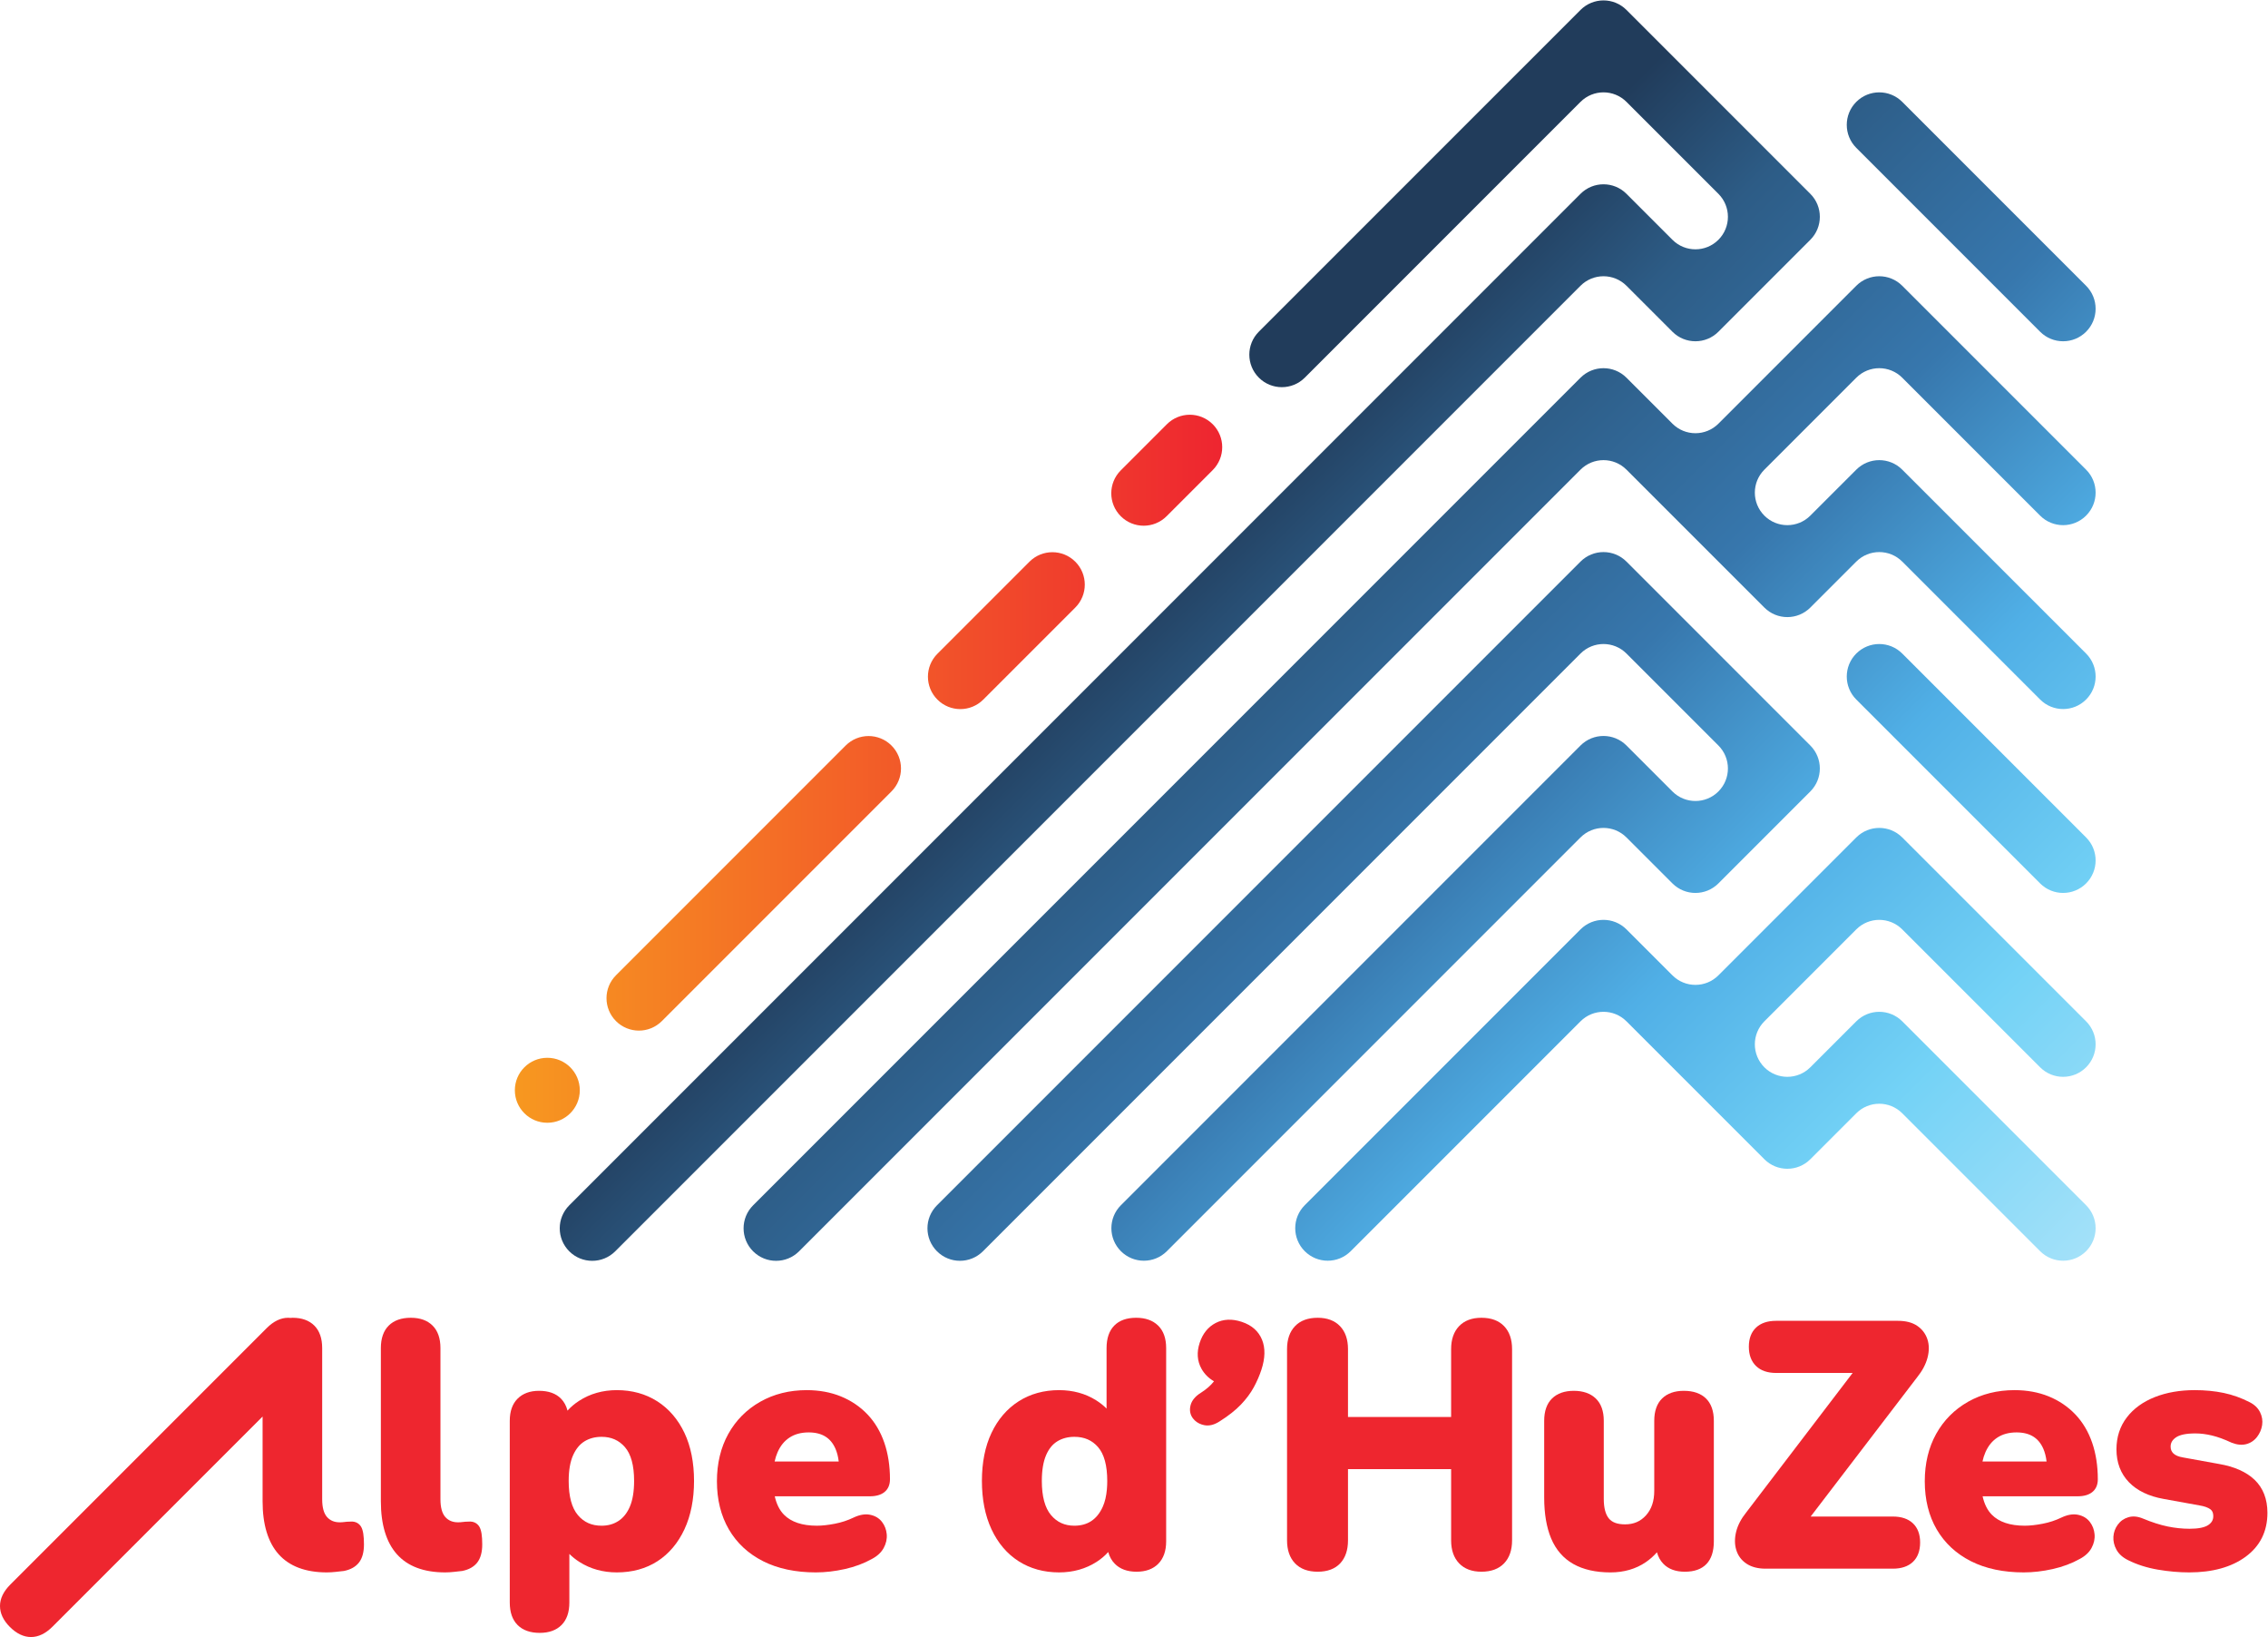 <?xml version="1.0" encoding="UTF-8" standalone="no"?>
<!-- Created with Inkscape (http://www.inkscape.org/) -->

<svg
   version="1.1"
   id="svg2"
   width="3813.093"
   height="2751.587"
   viewBox="0 0 3813.093 2751.587"
   sodipodi:docname="Alpe-d-Huzes-Logo.eps"
   xmlns:inkscape="http://www.inkscape.org/namespaces/inkscape"
   xmlns:sodipodi="http://sodipodi.sourceforge.net/DTD/sodipodi-0.dtd"
   xmlns="http://www.w3.org/2000/svg"
   xmlns:svg="http://www.w3.org/2000/svg">
  <defs
     id="defs6">
    <linearGradient
       x1="0"
       y1="0"
       x2="1"
       y2="0"
       gradientUnits="userSpaceOnUse"
       gradientTransform="matrix(11014.1,-11014.1,-11014.1,-11014.1,13557.1,14139.6)"
       spreadMethod="pad"
       id="linearGradient26">
      <stop
         style="stop-opacity:1;stop-color:#213c5b"
         offset="0"
         id="stop12" />
      <stop
         style="stop-opacity:1;stop-color:#213c5b"
         offset="0.072"
         id="stop14" />
      <stop
         style="stop-opacity:1;stop-color:#2d5c86"
         offset="0.2"
         id="stop16" />
      <stop
         style="stop-opacity:1;stop-color:#3777ad"
         offset="0.4"
         id="stop18" />
      <stop
         style="stop-opacity:1;stop-color:#50afe6"
         offset="0.6"
         id="stop20" />
      <stop
         style="stop-opacity:1;stop-color:#73d2f6"
         offset="0.8"
         id="stop22" />
      <stop
         style="stop-opacity:1;stop-color:#a3e1f9"
         offset="1"
         id="stop24" />
    </linearGradient>
    <clipPath
       clipPathUnits="userSpaceOnUse"
       id="clipPath36">
      <path
         d="m 6903.18,7303.9 c -226.22,0 -409.61,-183.4 -409.61,-409.6 0,-226.3 183.39,-409.7 409.61,-409.7 226.22,0 409.61,183.4 409.61,409.7 0,226.2 -183.39,409.6 -409.61,409.6 z m 6081.02,6255.4 -1160.8,-1160.8 c -159.7,-159.6 -159.7,-418.4 0,-578.1 159.6,-159.6 418.4,-159.6 578.1,0.1 l 1160.8,1160.7 c 159.6,159.7 159.7,418.5 0,578.2 -159.6,159.6 -418.4,159.6 -578.1,-0.1 z M 10666,11241.2 7769.45,8344.6 c -159.7,-159.7 -159.71,-418.5 -0.08,-578.2 159.67,-159.6 418.48,-159.6 578.17,0.1 l 2896.56,2896.6 c 159.7,159.7 159.7,418.5 0.1,578.1 -159.7,159.6 -418.5,159.7 -578.2,0 z m 4629.6,3473.4 -581.7,-581.7 c -159.6,-159.7 -418.4,-159.7 -578.1,0 -159.6,159.6 -159.6,418.4 0,578.1 l 581.7,581.7 c 159.7,159.7 418.5,159.7 578.2,0 159.6,-159.6 159.6,-418.4 -0.1,-578.1 z"
         id="path34" />
    </clipPath>
    <linearGradient
       x1="0"
       y1="0"
       x2="1"
       y2="0"
       gradientUnits="userSpaceOnUse"
       gradientTransform="matrix(8921.84,0,0,-8921.84,6493.57,10948.5)"
       spreadMethod="pad"
       id="linearGradient42">
      <stop
         style="stop-opacity:1;stop-color:#f79820"
         offset="0"
         id="stop38" />
      <stop
         style="stop-opacity:1;stop-color:#ee2530"
         offset="1"
         id="stop40" />
    </linearGradient>
  </defs>
  <sodipodi:namedview
     id="namedview4"
     pagecolor="#ffffff"
     bordercolor="#000000"
     borderopacity="0.25"
     inkscape:showpageshadow="2"
     inkscape:pageopacity="0.0"
     inkscape:pagecheckerboard="0"
     inkscape:deskcolor="#d1d1d1" />
  <g
     id="g8"
     inkscape:groupmode="layer"
     inkscape:label="ink_ext_XXXXXX"
     transform="matrix(1.333,0,0,-1.333,0,2751.587)">
    <g
       id="g10"
       transform="scale(0.1)">
      <path
         d="m 23992.2,14719.9 c -160.1,160.1 -419.6,160.1 -579.7,0 l -579.7,-579.6 c -160,-160.1 -419.6,-160.1 -579.6,-0.1 v 0.1 c -160.1,160 -160.1,419.6 0,579.6 l 1159.3,1159.4 c 160.1,160.1 419.7,160.1 579.7,0 l 1739.1,-1739.1 c 160.1,-160 419.6,-160 579.7,0 v 0.1 c 160.1,160 160.1,419.6 0,579.6 l -2318.8,2318.8 c -160.1,160.1 -419.6,160.1 -579.7,0 l -1739,-1739.1 c -160.1,-160 -419.7,-160 -579.7,0 l -579.7,579.7 c -160.1,160.1 -419.6,160.1 -579.7,0 l -289.8,-289.8 -10146,-10146 c -160.07,-160 -160.07,-419.6 0,-579.7 v 0 c 160.07,-160 419.62,-160 579.7,0 l 9856.1,9856.1 c 160.1,160.1 419.6,160.1 579.7,0 l 1739.1,-1739 c 160,-160.1 419.6,-160.1 579.6,0 l 579.7,579.7 c 160.1,160 419.6,160 579.7,0 l 1739.1,-1739.1 c 160.1,-160.1 419.6,-160.1 579.7,0 v 0 c 160.1,160.1 160.1,419.6 0,579.7 z m -4057.8,5796.9 -4057.1,-4057 c -160.1,-160.1 -160.1,-419.7 0,-579.7 v 0 c 160.1,-160.1 419.6,-160.1 579.7,0 l 3477.4,3477.3 c 160.1,160.1 419.6,160.1 579.7,0 l 1159.4,-1159.3 c 160,-160.1 160,-419.6 0,-579.7 v 0 c -160.1,-160.1 -419.7,-160.1 -579.7,0 l -579.7,579.7 c -160.1,160.1 -419.6,160.1 -579.7,0 L 7179.84,5443.5 c -160.07,-160 -160.07,-419.6 0,-579.7 v 0 c 160.07,-160 419.61,-160 579.69,0 L 19934.4,17038.7 c 160.1,160.1 419.6,160.1 579.7,0 l 579.7,-579.7 c 160,-160.1 419.6,-160.1 579.7,0 l 1159.3,1159.4 c 160.1,160.1 160.1,419.6 0,579.7 l -2318.7,2318.7 c -160.1,160.1 -419.6,160.1 -579.7,0 z m 3478.1,-1159.3 v 0 c -160,-160.1 -160,-419.7 0,-579.7 L 25731.3,16459 c 160.1,-160.1 419.6,-160.1 579.7,0 v 0 c 160.1,160.1 160.1,419.6 0,579.7 l -2318.8,2318.8 c -160.1,160 -419.6,160 -579.7,0 z m 0,-6956.3 v 0 c -160,-160.1 -160,-419.6 0,-579.7 l 2318.8,-2318.8 c 160.1,-160 419.6,-160 579.7,0 v 0 c 160.1,160.1 160.1,419.6 0,579.7 l -2318.8,2318.8 c -160.1,160.1 -419.6,160.1 -579.7,0 z M 22253.2,7184 v 0 c -160.1,160.1 -160.1,419.6 0,579.7 L 23412.5,8923 c 160.1,160.1 419.7,160.1 579.7,0 l 1739.1,-1739 c 160.1,-160.1 419.6,-160.1 579.7,0 v 0 c 160.1,160.1 160.1,419.6 0,579.7 l -2318.8,2318.7 c -160.1,160.1 -419.6,160.1 -579.7,0 l -1739,-1739 c -160.1,-160.1 -419.7,-160.1 -579.7,0 l -579.7,579.6 c -160.1,160.1 -419.6,160.1 -579.7,0 l -289.8,-289.8 -3188.4,-3188.3 c -160,-160.1 -160,-419.6 0,-579.7 h 0.1 c 160,-160.1 419.6,-160.1 579.6,0 l 2898.5,2898.5 c 160.1,160 419.6,160 579.7,0 l 1739.1,-1739.1 c 160,-160.1 419.6,-160.1 579.6,0 l 579.7,579.7 c 160.1,160.1 419.6,160.1 579.7,0 l 1739.1,-1739.1 c 160.1,-160.1 419.6,-160.1 579.7,0 v 0 c 160.1,160.1 160.1,419.6 0,579.7 l -2318.8,2318.8 c -160.1,160 -419.6,160 -579.7,0 L 22832.8,7184 c -160,-160.1 -419.6,-160.1 -579.6,0 z m -1739.1,6376.6 2318.7,-2318.8 c 160.1,-160.1 160.1,-419.6 0,-579.7 L 21673.5,9502.7 c -160.1,-160.1 -419.7,-160.1 -579.7,0 l -579.7,579.7 c -160.1,160.1 -419.6,160.1 -579.7,0 L 14717.2,4865.2 c -160.1,-160.1 -419.6,-160.1 -579.7,0 v 0 c -160.1,160.1 -160.1,419.6 0,579.7 l 5796.9,5796.9 c 160.1,160.1 419.6,160.1 579.7,0 l 579.7,-579.7 c 160,-160.1 419.6,-160.1 579.7,0 v 0 c 160,160.1 160,419.6 0,579.7 l -1159.4,1159.4 c -160.1,160.1 -419.6,160.1 -579.7,0 l -7537,-7537.1 c -160.1,-160 -419.7,-160 -579.7,0 v 0 c -160.1,160.1 -160.1,419.7 0,579.7 l 8116.7,8116.8 c 160.1,160 419.6,160 579.7,0"
         style="fill:url(#linearGradient26);fill-opacity:1;fill-rule:evenodd;stroke:none"
         id="path28" />
      <g
         id="g30">
        <g
           id="g32"
           clip-path="url(#clipPath36)">
          <path
             d="m 6903.18,7303.9 c -226.22,0 -409.61,-183.4 -409.61,-409.6 0,-226.3 183.39,-409.7 409.61,-409.7 226.22,0 409.61,183.4 409.61,409.7 0,226.2 -183.39,409.6 -409.61,409.6 z m 6081.02,6255.4 -1160.8,-1160.8 c -159.7,-159.6 -159.7,-418.4 0,-578.1 159.6,-159.6 418.4,-159.6 578.1,0.1 l 1160.8,1160.7 c 159.6,159.7 159.7,418.5 0,578.2 -159.6,159.6 -418.4,159.6 -578.1,-0.1 z M 10666,11241.2 7769.45,8344.6 c -159.7,-159.7 -159.71,-418.5 -0.08,-578.2 159.67,-159.6 418.48,-159.6 578.17,0.1 l 2896.56,2896.6 c 159.7,159.7 159.7,418.5 0.1,578.1 -159.7,159.6 -418.5,159.7 -578.2,0 z m 4629.6,3473.4 -581.7,-581.7 c -159.6,-159.7 -418.4,-159.7 -578.1,0 -159.6,159.6 -159.6,418.4 0,578.1 l 581.7,581.7 c 159.7,159.7 418.5,159.7 578.2,0 159.6,-159.6 159.6,-418.4 -0.1,-578.1"
             style="fill:url(#linearGradient42);fill-opacity:1;fill-rule:nonzero;stroke:none"
             id="path44" />
        </g>
      </g>
      <path
         d="m 5902.62,1455.2 c -23.57,-0.2 -46.53,-1.7 -68.65,-4.8 -17.5,-2.5 -36.61,-3.8 -56.81,-3.8 -67.87,0 -120.29,21.7 -160.27,66.2 -40.88,45.5 -61.62,121 -61.62,224.2 v 1906.6 c 0,122.4 -33.24,217.8 -98.89,283.3 -65.59,65.7 -158.04,98.9 -274.79,98.9 -119.57,0 -213.47,-33.2 -279.05,-98.9 -65.59,-65.5 -98.83,-160.8 -98.83,-283.3 V 1711.3 c 0,-291.8 67.87,-516.2 201.68,-666.7 135.44,-152.401 340.32,-229.6 608.97,-229.6 35.89,0 73.89,2.301 113.08,6.699 36.73,4.301 69.38,7.801 102.86,11.5 83.8,16.699 147.58,52.699 189.61,107 41.35,53.5 62.33,129.801 62.33,227.001 0,108.6 -10.94,178.7 -34.62,220.8 -16.71,29.4 -57.83,77.1 -145,67.2"
         style="fill:#ee262f;fill-opacity:1;fill-rule:nonzero;stroke:none"
         id="path46" />
      <path
         d="m 7372.53,2467.9 c 61.2,37.5 133.46,56.6 214.67,56.6 122.34,0 218.76,-42.5 294.75,-129.8 76.77,-88.4 115.72,-231.7 115.72,-426.3 0,-132.1 -18.03,-241.2 -53.62,-324.3 -34.33,-79.9 -82.54,-140.7 -143.38,-180.3 -61.8,-40.4 -131.65,-60 -213.47,-60 -124.92,0 -222.55,43.7 -298.47,133.5 -77.07,91.2 -116.21,236.3 -116.21,431.1 0,132 18.7,240.9 55.49,323.7 35.41,79.6 84.04,138.8 144.52,175.8 z m 917.66,504.3 c -146.62,93.6 -318.25,141.1 -510.14,141.1 -178,0 -338.21,-45.4 -476.17,-134.9 -56.09,-36.3 -104.84,-77.5 -146.14,-123.5 -15.33,60.2 -42.57,110.6 -81.46,150.4 -64.2,66 -157.56,99.4 -277.37,99.4 -113.92,0 -204.94,-33.3 -270.52,-98.9 -65.59,-65.5 -98.83,-159.4 -98.83,-279.1 V 434.598 c 0,-122.5 33.24,-217.797 98.83,-283.301 65.58,-65.695 159.48,-98.899 279.05,-98.899 116.75,0 209.21,33.203 274.79,98.899 65.65,65.504 98.89,160.902 98.89,283.301 V 1048 c 37.81,-37.7 81.1,-72.102 129.61,-102.801 C 7447.19,858.797 7605.06,815 7780.05,815 c 194.96,0 367.43,47.5 512.49,141.102 144.94,93.598 259.46,229.298 340.43,403.198 80.02,172 120.54,376.9 120.54,609.1 0,232.3 -40.58,435.9 -120.66,605.1 -81.03,171 -196.27,305.1 -342.66,398.7"
         style="fill:#ee262f;fill-opacity:1;fill-rule:nonzero;stroke:none"
         id="path48" />
      <path
         d="m 9806.64,2328.8 c 36.13,82.5 85.91,143.8 152.09,187 65.27,42.7 146.47,64.4 241.27,64.4 84,0 154.7,-17.6 210.2,-52.1 55.5,-34.6 97.3,-85.1 127.4,-154.3 19.9,-45.5 33.6,-99.1 40.9,-160.3 h -808.41 c 9.02,41.7 21.22,80.2 36.55,115.3 z m 1347.06,-502.1 c 47.3,37.4 71.2,92.3 71.2,163.1 0,167.9 -24,322.8 -71.4,460.5 -47.9,139.4 -119.6,259.7 -213,357.6 -93.3,97.7 -206,174 -335.2,226.5 -128.7,52.4 -273.7,78.9 -431,78.9 -216.65,0 -413.41,-49.1 -584.8,-146 -171.99,-97.3 -307.79,-233.7 -403.49,-405.8 -95.35,-171.3 -143.68,-372.3 -143.68,-597.4 0,-231.2 50.68,-435.4 150.65,-606.9 100.27,-172.3 245.99,-307.4 432.95,-401.7 C 9810.91,862.199 10034.4,815 10290,815 c 117.4,0 240.1,14.098 364.9,42 125.8,28 240.8,71 340.6,126.699 69.1,36.201 119.6,83.101 150.2,139.201 30.7,56.2 43.5,114.5 38.3,173.1 -5.1,58.4 -25.2,110.8 -59.9,156 -36.5,47.2 -87.4,77.5 -151.5,90 -62.5,12.4 -132.5,-0.1 -208.3,-36.3 -72.6,-35 -152,-61 -235.7,-77.2 -84.8,-16.4 -160.8,-24.7 -225.8,-24.7 -184.5,0 -324.05,46.6 -414.7,138.6 -55.67,56.4 -94.5,134.2 -116.33,232.3 h 1199.53 c 77.5,0 138.9,17.5 182.4,52"
         style="fill:#ee262f;fill-opacity:1;fill-rule:nonzero;stroke:none"
         id="path50" />
      <path
         d="m 13765.8,1463.5 c -59.4,-39.6 -131.8,-59.7 -215.1,-59.7 -122.1,0 -218.4,43.7 -294.3,133.5 -77.1,91.2 -116.2,236.3 -116.2,431.1 0,132.2 18,241.2 53.6,324.3 34.5,80.5 81,137.8 142.1,175.2 61.2,37.5 133.5,56.6 214.8,56.6 125.2,0 223,-42.5 298.9,-129.8 76.8,-88.4 115.7,-231.7 115.7,-426.3 0,-33.3 -1.2,-65.1 -3.6,-95.4 l -0.6,2.4 v -11 c -7.5,-86.1 -24.6,-159.7 -51.3,-219.6 -35.8,-80.5 -84.2,-141.5 -144,-181.3 z m 564.6,2562.3 c -119.9,0 -213.2,-33.4 -277.4,-99.3 -63.9,-65.4 -96.3,-160.7 -96.3,-282.9 v -762.9 c -38.3,38.5 -82.3,73.4 -131.9,104.6 -135,84.9 -292.2,128 -467,128 -192,0 -363.6,-47.5 -510.2,-141.1 -146.3,-93.5 -261.6,-227.7 -342.5,-398.7 -80.2,-169.2 -120.7,-372.7 -120.7,-605.1 0,-232.3 40.5,-437.2 120.5,-609.1 81,-174.1 196.3,-309.7 342.7,-403.3 146.5,-93.602 318.1,-141 510.2,-141 177.9,0 338.2,45.301 476.2,134.801 55.2,35.699 103.1,76.599 143.6,122.099 15.9,-58.2 43.3,-107.302 81.9,-146.9 65.6,-67.301 158.2,-101.398 275.2,-101.398 117,0 209.5,34.097 275.3,101.398 65.2,67 98.3,161.4 98.3,280.7 v 2437.9 c 0,122.7 -34.1,218.2 -101.4,283.8 -67,65.4 -160,98.4 -276.5,98.4"
         style="fill:#ee262f;fill-opacity:1;fill-rule:nonzero;stroke:none"
         id="path52" />
      <path
         d="m 15661.3,3974.5 c -121.8,40.2 -232.2,35.4 -328.3,-14.3 -95.6,-49.5 -163.4,-133.5 -201.7,-249.5 -39.5,-119.9 -31.9,-230.1 22.5,-327.7 36.7,-65.7 89.5,-118.7 157.9,-158.4 -40.5,-51.7 -95.4,-99.8 -162.7,-142.8 -72,-44.4 -116.5,-97.4 -132.4,-157.4 -16.8,-62.5 -6.5,-120.3 29.7,-167.3 27.8,-36.2 64.6,-62 110,-76.9 10.3,-3.4 21.1,-6.3 32.4,-8.5 61.6,-12.6 127.9,4.1 197.2,49.8 109.2,69.1 198.6,139.7 265.5,209.9 67.1,70.3 121.6,143.5 161.9,217.5 39.5,72.5 71.7,146.5 95.8,219.7 48.5,147.1 51.4,275 8.5,380.3 -44.1,108.2 -130.3,184.1 -256.3,225.6"
         style="fill:#ee262f;fill-opacity:1;fill-rule:nonzero;stroke:none"
         id="path54" />
      <path
         d="m 18684.6,4025.8 c -120.1,0 -215,-35.7 -282.1,-106.1 -66.4,-69.7 -100.1,-166.9 -100.1,-288.9 v -856 h -1300.7 v 856 c 0,121.9 -33.7,219.1 -100.1,288.8 -67.1,70.5 -162.1,106.2 -282.1,106.2 -123,0 -219.3,-35.7 -286.3,-106.1 -66.5,-69.8 -100.2,-166.9 -100.2,-288.9 V 1218.6 c 0,-121.9 33.7,-219.1 100.2,-288.799 67,-70.5 163.3,-106.199 286.3,-106.199 123.2,0 219,35.898 284.7,106.597 64.7,69.699 97.5,166.701 97.5,288.401 v 898.9 h 1300.7 v -898.9 c 0,-122 33.7,-219.202 100.1,-288.799 67,-70.5 162,-106.199 282.1,-106.199 122.9,0 219.3,35.699 286.4,106.199 66.5,69.797 100.1,166.999 100.1,288.799 v 2412.2 c 0,121.9 -33.6,219.1 -100.1,288.8 -67.2,70.5 -163.6,106.2 -286.4,106.2"
         style="fill:#ee262f;fill-opacity:1;fill-rule:nonzero;stroke:none"
         id="path56" />
      <path
         d="m 21238.1,3104.7 c -116.5,0 -208.8,-32.4 -274.3,-96.3 -65.9,-64.2 -99.4,-159 -99.4,-281.7 v -882.5 c 0,-130.7 -34.1,-232 -104.3,-309.9 -68.9,-76.3 -154.9,-113.4 -263.3,-113.4 -96,0 -162.8,24 -204.1,73.4 -43,51.5 -64.9,134.5 -64.9,247 v 985.4 c 0,122.9 -34.3,217.8 -101.9,282.3 -67,63.5 -159.9,95.7 -276,95.7 -116.5,0 -208.8,-32.4 -274.3,-96.3 -65.9,-64.2 -99.4,-159 -99.4,-281.7 v -968.3 c 0,-203.1 29.5,-376.5 87.6,-515 60.1,-143.2 154.9,-252.002 281.9,-323.201 124.5,-69.898 281.6,-105.199 466.9,-105.199 169.9,0 319.5,43.398 445.1,129.098 51.9,35.3 98.9,76.902 140.9,124.602 15.7,-56.6 41.9,-104.501 78.7,-143.2 64.2,-67.602 156.3,-101.898 273.6,-101.898 238.9,0 365.1,132.097 365.1,382.098 v 1521 c 0,122.7 -33.4,217.5 -99.4,281.8 -65.6,63.8 -159.3,96.2 -278.5,96.2"
         style="fill:#ee262f;fill-opacity:1;fill-rule:nonzero;stroke:none"
         id="path58" />
      <path
         d="m 23874.1,1519.4 h -1036.9 l 1343.7,1757.2 c 64.3,79.5 107.9,161.8 129.8,244.4 22.5,85.3 22.2,163.9 -1,233.4 -23.6,70.9 -67.2,128.2 -129.6,170.4 -61.5,41.5 -142.7,62.5 -241.3,62.5 h -1537.7 c -107.6,0 -192.5,-28.6 -252.3,-84.9 -60.6,-57.2 -91.3,-138.5 -91.3,-241.7 0,-102.8 30.5,-184.6 90.7,-243.1 59.8,-58.2 144.9,-87.6 252.9,-87.6 h 965.5 L 22025.8,1572.9 c -64.6,-80.1 -107.7,-161.9 -127.9,-243 -20.9,-83.3 -20.7,-161.2 0.7,-231.3 22,-73.3 66,-131.901 130.5,-174.299 62.6,-41.301 142.9,-62.203 238.8,-62.203 h 1606.2 c 107.5,0 192.4,28.601 252.2,85 60.7,57.202 91.4,139.902 91.4,245.802 0,103.1 -30.7,184.4 -91.4,241.6 -59.8,56.4 -144.7,84.9 -252.2,84.9"
         style="fill:#ee262f;fill-opacity:1;fill-rule:nonzero;stroke:none"
         id="path60" />
      <path
         d="m 25040.7,2328.8 c 36.1,82.5 85.9,143.8 152.1,187 65.3,42.7 146.4,64.4 241.3,64.4 83.9,0 154.6,-17.6 210.1,-52.1 55.6,-34.6 97.3,-85.1 127.5,-154.3 19.9,-45.5 33.5,-99.1 40.8,-160.3 h -808.4 c 9,41.7 21.2,80.2 36.6,115.3 z m 1347,-502.1 c 47.3,37.4 71.2,92.3 71.2,163.1 0,167.9 -24,322.8 -71.3,460.5 -48,139.4 -119.7,259.7 -213,357.6 -93.3,97.7 -206.1,174 -335.2,226.5 -128.7,52.4 -273.7,78.9 -431.1,78.9 -216.6,0 -413.4,-49.1 -584.8,-146 -172,-97.3 -307.8,-233.7 -403.5,-405.8 -95.3,-171.3 -143.6,-372.3 -143.6,-597.4 0,-231.2 50.6,-435.4 150.6,-606.9 100.3,-172.3 246,-307.4 433,-401.7 184.9,-93.301 408.4,-140.5 664.1,-140.5 117.3,0 240.1,14.098 364.9,42 125.7,28 240.7,71 340.6,126.699 69,36.201 119.6,83.101 150.2,139.201 30.6,56.2 43.5,114.5 38.2,173.1 -5.1,58.4 -25.2,110.8 -59.9,156 -36.5,47.2 -87.4,77.5 -151.4,90 -62.5,12.4 -132.5,-0.1 -208.4,-36.3 -72.6,-35 -152,-61 -235.7,-77.2 -84.8,-16.4 -160.7,-24.7 -225.7,-24.7 -184.5,0 -324.1,46.6 -414.8,138.6 -55.6,56.4 -94.5,134.2 -116.3,232.3 h 1199.5 c 77.5,0 138.9,17.5 182.4,52"
         style="fill:#ee262f;fill-opacity:1;fill-rule:nonzero;stroke:none"
         id="path62" />
      <path
         d="m 28436.3,1982.7 c -104.4,99.7 -256.3,167 -450.9,200 l -450.7,81.6 c -57.2,9.4 -98.8,26.8 -123.7,51.8 -23.1,23.1 -33.9,50.1 -33.9,85 0,46.2 20.3,82.3 64.1,114 47.8,34.7 131.2,52.3 247.7,52.3 67,0 137.8,-8.9 210.6,-26.5 73.4,-17.7 155.1,-47.5 245.5,-89.8 67.3,-26.9 129.5,-33.2 184.7,-19.2 55.5,14.2 101.8,45.1 137.7,91.6 33.8,44 55.3,93.8 63.8,148 8.7,56.6 -0.2,111.9 -26.4,164.3 -26.5,53.1 -71.1,95.5 -132.1,126 -103.6,53.3 -213.2,92.3 -325.9,116.1 -111.8,23.5 -235.1,35.4 -366.4,35.4 -185.6,0 -354.2,-29.4 -501.2,-87.2 -149.7,-59 -269,-145.4 -354.4,-256.7 -86.8,-113.2 -130.7,-248.6 -130.7,-402.5 0,-167.7 53.2,-307.6 158.3,-415.7 103,-106.1 250.2,-176.8 437.4,-209.9 l 450.8,-81.6 c 62.4,-10 109.2,-26.8 139.2,-49.7 15.2,-11.8 35.4,-33.5 35.4,-87.2 0,-45.6 -19.5,-80.3 -61.1,-109.1 -46.5,-32.2 -126.6,-48.5 -238,-48.5 -90.4,0 -183.4,9.7 -276.5,28.9 -93.5,19.2 -198.4,52.8 -311.6,99.9 -65.4,27.4 -126.7,33.2 -182.6,17 -55.5,-16.1 -100.8,-47.8 -134.8,-94.4 -33.1,-45.2 -51.6,-96.3 -55,-151.9 -3.5,-55.6 9.5,-110.5 38.4,-163.3 29.4,-53.6 78.1,-97.7 144.7,-130.9 112.4,-56.402 239.2,-96.898 376.5,-120.5 135.2,-23.199 268.6,-35 396.7,-35 292.8,0 531.6,66.102 709.9,196.4 183.5,134.2 276.4,320.6 276.4,554.3 0,173.9 -54.5,314.2 -161.9,417"
         style="fill:#ee262f;fill-opacity:1;fill-rule:nonzero;stroke:none"
         id="path64" />
      <path
         d="m 4555.89,1388 c -16.71,29.4 -57.83,77.1 -145,67.2 -23.56,-0.2 -46.53,-1.7 -68.65,-4.8 -17.49,-2.5 -36.61,-3.8 -56.81,-3.8 -67.87,0 -120.29,21.7 -160.27,66.2 -40.87,45.5 -61.61,121 -61.61,224.3 v 1906.5 c 0,122.4 -33.25,217.8 -98.89,283.3 -65.59,65.7 -158.05,98.9 -274.79,98.9 -8.66,0 -16.17,-1.4 -24.54,-1.8 -10.37,1.1 -20.79,1.8 -31.23,1.8 -92.72,0.1 -183.64,-43.8 -270.24,-130.4 l -951.03,-951.1 v 0.1 L 130.406,661.898 C 43.855,575.398 -0.047,484.5 0,391.699 -0.047,298.898 41.824,210 124.379,127.398 208.934,42.898 298.836,0 391.621,0 484.336,0 575.262,43.898 661.844,130.5 L 2856.65,2325.3 h 0.01 l 455.32,455.3 V 1711.3 c 0,-291.8 67.87,-516.2 201.69,-666.7 135.44,-152.401 340.31,-229.6 608.97,-229.6 35.89,0 73.88,2.301 113.08,6.699 36.73,4.301 69.37,7.801 102.85,11.5 83.81,16.699 147.59,52.699 189.61,107 41.36,53.5 62.34,129.801 62.34,227.001 0,108.6 -10.94,178.7 -34.63,220.8"
         style="fill:#ee262f;fill-opacity:1;fill-rule:nonzero;stroke:none"
         id="path66" />
    </g>
  </g>
</svg>
